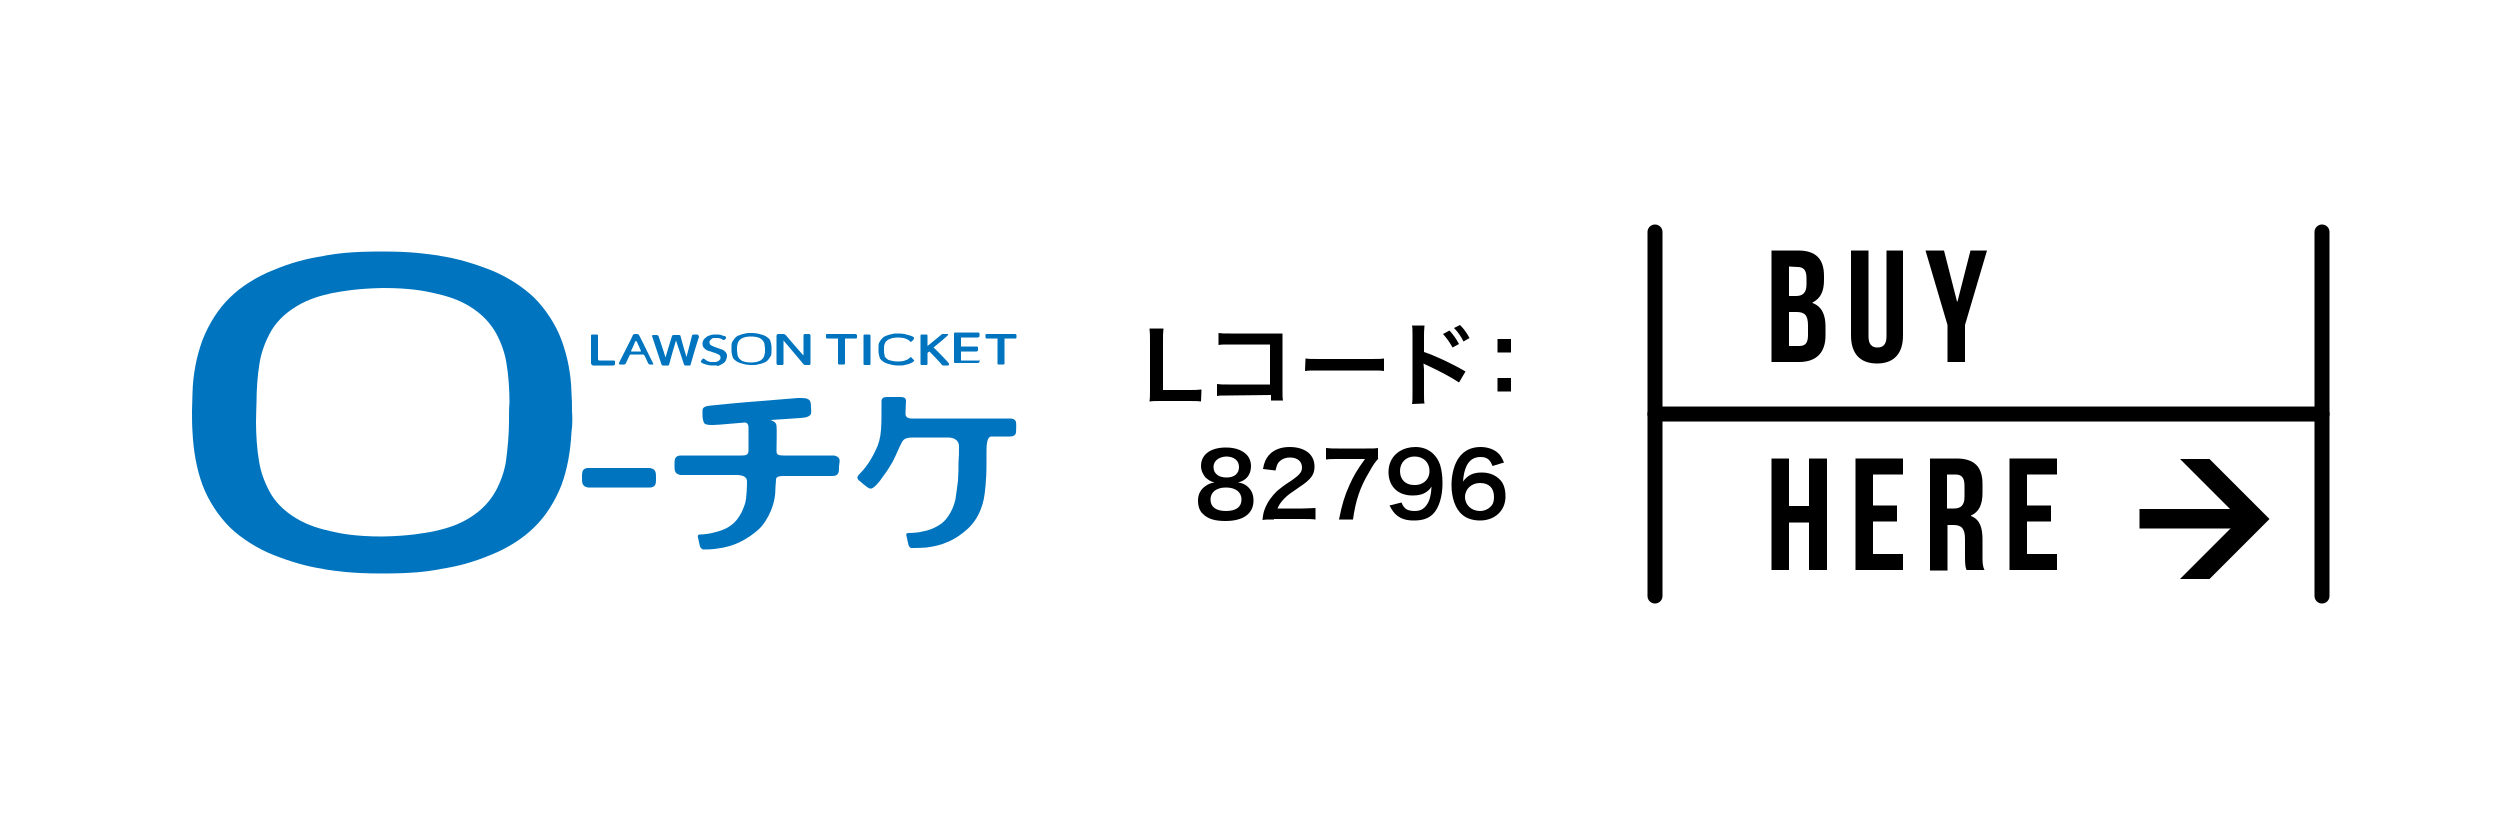 <?xml version="1.0" encoding="utf-8"?>
<!-- Generator: Adobe Illustrator 27.0.1, SVG Export Plug-In . SVG Version: 6.00 Build 0)  -->
<svg version="1.1" id="_レイヤー_1" xmlns="http://www.w3.org/2000/svg" xmlns:xlink="http://www.w3.org/1999/xlink" x="0px"
	 y="0px" viewBox="0 0 500 165" style="enable-background:new 0 0 500 165;" xml:space="preserve">
<style type="text/css">
	.st0{fill:none;stroke:#000000;stroke-width:3;stroke-linecap:round;stroke-linejoin:round;}
	.st1{fill:#0074BE;}
</style>
<g>
	<g>
		<path d="M364.8,55.2V56c0,2.3-0.7,3.7-2.3,4.5v0.1c1.9,0.7,2.6,2.4,2.6,4.7v1.8c0,3.4-1.8,5.3-5.3,5.3h-5.5V50.1h5.3
			C363.2,50.1,364.8,51.8,364.8,55.2L364.8,55.2z M357.8,53.3v5.9h1.4c1.3,0,2.1-0.6,2.1-2.3v-1.2c0-1.6-0.5-2.3-1.8-2.3L357.8,53.3
			L357.8,53.3z M357.8,62.4v6.8h2c1.2,0,1.8-0.5,1.8-2.2v-1.9c0-2.1-0.7-2.7-2.3-2.7L357.8,62.4L357.8,62.4z"/>
		<path d="M373.7,50.1v17.2c0,1.6,0.7,2.2,1.8,2.2s1.8-0.6,1.8-2.2V50.1h3.3v17c0,3.6-1.8,5.6-5.2,5.6s-5.2-2-5.2-5.6v-17H373.7
			L373.7,50.1z"/>
		<path d="M389.5,65l-4.4-14.9h3.7l2.6,10.2h0.1l2.6-10.2h3.3L393,65v7.4h-3.5V65z"/>
	</g>
	<g>
		<path d="M357.8,114h-3.5V91.7h3.5v9.5h4v-9.5h3.6V114h-3.6v-9.5h-4C357.8,104.4,357.8,114,357.8,114z"/>
		<path d="M374.6,101.1h4.8v3.2h-4.8v6.5h6v3.2h-9.5V91.7h9.5v3.2h-6V101.1L374.6,101.1z"/>
		<path d="M393.3,114c-0.2-0.6-0.3-0.9-0.3-2.7v-3.5c0-2.1-0.7-2.8-2.3-2.8h-1.2v9.1h-3.5V91.7h5.3c3.6,0,5.2,1.7,5.2,5.1v1.8
			c0,2.3-0.7,3.8-2.3,4.5v0.1c1.8,0.7,2.3,2.4,2.3,4.7v3.4c0,1.1,0,1.9,0.4,2.7H393.3z M389.4,94.9v6.8h1.4c1.3,0,2.1-0.6,2.1-2.3
			v-2.2c0-1.6-0.5-2.3-1.8-2.3H389.4z"/>
		<path d="M405.4,101.1h4.8v3.2h-4.8v6.5h6v3.2h-9.5V91.7h9.5v3.2h-6V101.1L405.4,101.1z"/>
	</g>
	<g>
		<g>
			<polygon points="453.9,103.8 441.9,91.8 436,91.8 448,103.8 436,115.8 441.9,115.8 			"/>
			<rect x="427.9" y="101.8" width="21.4" height="3.9"/>
		</g>
		<line class="st0" x1="331" y1="82.8" x2="464.4" y2="82.8"/>
		<line class="st0" x1="331" y1="119.2" x2="331" y2="46.4"/>
		<line class="st0" x1="464.4" y1="119.2" x2="464.4" y2="46.4"/>
	</g>
</g>
<path d="M240.2,80.3c-0.7-0.1-1.3-0.1-2.6-0.1h-5.4c-1,0-1.7,0-2.3,0.1c0.1-0.7,0.1-1.3,0.1-2.4v-9.5c0-1.3,0-1.9-0.1-2.7h2.8
	c-0.1,0.8-0.1,1.3-0.1,2.7V78h5.1c1.2,0,1.8,0,2.6-0.1L240.2,80.3L240.2,80.3z"/>
<path d="M245.6,79.1c-1.3,0-1.7,0-2.2,0.1v-2.4c0.7,0.1,1,0.1,2.3,0.1h8.3v-8h-8c-1.3,0-1.7,0-2.3,0.1v-2.4c0.7,0.1,1,0.1,2.4,0.1
	h8.8c0.6,0,1.2,0,1.6,0c0,0.5,0,0.7,0,1.5v10c0,0.9,0,1.4,0.1,1.9h-2.4v-1.1L245.6,79.1L245.6,79.1z"/>
<path d="M261.1,71.7c0.8,0.1,1.1,0.1,3,0.1h9.7c1.8,0,2.2,0,3-0.1v2.5c-0.7-0.1-0.9-0.1-3-0.1H264c-2,0-2.2,0-3,0.1L261.1,71.7
	L261.1,71.7z"/>
<path d="M282.4,80.8c0.1-0.5,0.1-1,0.1-2.1V67c0-1.1,0-1.4-0.1-1.9h2.5c0,0.5-0.1,0.8-0.1,1.9v3.4c2.1,0.7,5.4,2.2,8.3,3.9l-1.3,2.2
	c-1.3-0.9-3.9-2.3-6.5-3.5c-0.4-0.2-0.5-0.2-0.6-0.3c0,0.5,0.1,0.8,0.1,1.2v4.8c0,1,0,1.5,0.1,2L282.4,80.8L282.4,80.8z M289.9,66.1
	c0.8,0.9,1.3,1.6,1.9,2.7l-1.3,0.7c-0.6-1.1-1.1-1.8-1.9-2.7L289.9,66.1L289.9,66.1z M292.7,68.3c-0.5-1-1.1-1.9-1.9-2.7l1.2-0.6
	c0.8,0.8,1.3,1.5,1.9,2.6L292.7,68.3z"/>
<path d="M302.2,67.8v2.7h-2.7v-2.7H302.2z M302.2,75.6v2.7h-2.7v-2.7H302.2z"/>
<g>
	<path class="st1" d="M114.4,82.2c0-1.3,0-2.3-0.1-3.6c-0.1-3.9-0.8-7.3-2-10.6c-1.2-3.2-3.2-6.2-5.5-8.5c-2.2-2.1-5.4-4.2-8.7-5.5
		c-3.6-1.4-6.7-2.3-10-2.8l-0.4-0.1c-2.4-0.3-5-0.8-11.3-0.8l0,0c-6.2,0-8.9,0.4-11.3,0.8l-0.4,0.1c-3.3,0.5-6.4,1.3-10,2.8
		c-3.3,1.3-6.5,3.3-8.7,5.5c-2.3,2.2-4.2,5.2-5.5,8.5c-1.2,3.3-1.9,6.8-2,10.6c0,1.3-0.1,2.3-0.1,3.6c0,1.3,0,2.8,0.1,4.2
		c0.2,3.9,0.8,7.3,2,10.6c1.2,3.2,3.2,6.2,5.5,8.5c2.2,2.1,5.4,4.2,8.7,5.5c3.6,1.4,6.7,2.3,10,2.8l0.4,0.1c2.3,0.3,5,0.8,11.3,0.8
		l0,0c6.2,0,8.9-0.4,11.3-0.8l0.4-0.1c3.3-0.5,6.4-1.3,10-2.8c3.3-1.3,6.5-3.3,8.7-5.5c2.3-2.2,4.2-5.2,5.5-8.5
		c1.2-3.3,1.8-6.8,2-10.6C114.5,85,114.5,83.5,114.4,82.2 M101.8,84.4c0,2.6-0.3,5.5-0.6,7.8c-0.3,2-1,4-2,5.9c-1.1,2-2.8,4-5.5,5.6
		c-2.3,1.4-4.8,2.1-7.1,2.6c-1.7,0.3-4.7,0.9-10.1,1c-5.4,0-8.4-0.6-10.1-1c-2.3-0.5-4.8-1.2-7.1-2.6c-2.7-1.6-4.5-3.6-5.5-5.6
		c-1-1.9-1.7-3.9-2-5.9c-0.4-2.3-0.6-5.3-0.6-7.8c0-1.5,0.1-3.2,0.1-3.8c0-2.6,0.2-5.6,0.6-7.9c0.3-2,1-4,2-5.9c1-2,2.8-4,5.5-5.6
		c2.3-1.4,4.8-2.1,7.1-2.6c1.7-0.3,4.7-0.9,10.1-1c5.4,0,8.4,0.6,10.1,1c2.3,0.5,4.8,1.2,7.1,2.6c2.7,1.6,4.4,3.6,5.5,5.6
		c1,1.9,1.7,3.9,2,5.9c0.4,2.3,0.6,5.3,0.6,7.9C101.8,81.3,101.8,82.9,101.8,84.4"/>
	<path class="st1" d="M154.3,69.8c0-0.1,0-0.2,0-0.4c0-0.4-0.1-0.7-0.2-1.1s-0.3-0.6-0.6-0.8c-0.2-0.2-0.6-0.4-0.9-0.5
		c-0.4-0.1-0.7-0.2-1.1-0.3h0c-0.2,0-0.5-0.1-1.2-0.1s-0.9,0-1.2,0.1h0c-0.4,0.1-0.7,0.1-1.1,0.3c-0.4,0.1-0.7,0.3-0.9,0.5
		c-0.2,0.2-0.4,0.5-0.6,0.8s-0.2,0.7-0.2,1.1c0,0.1,0,0.2,0,0.4c0,0.1,0,0.3,0,0.4c0,0.4,0.1,0.7,0.2,1.1s0.3,0.6,0.6,0.8
		c0.2,0.2,0.6,0.4,0.9,0.5c0.4,0.1,0.7,0.2,1.1,0.3h0c0.2,0,0.5,0.1,1.2,0.1s0.9,0,1.2-0.1h0c0.4-0.1,0.7-0.1,1.1-0.3
		c0.4-0.1,0.7-0.3,0.9-0.5c0.2-0.2,0.4-0.5,0.6-0.8s0.2-0.7,0.2-1.1C154.3,70.1,154.3,70,154.3,69.8 M153,70.1c0,0.2,0,0.6-0.1,0.8
		c0,0.2-0.1,0.4-0.2,0.6c-0.1,0.2-0.3,0.4-0.6,0.6c-0.2,0.1-0.5,0.2-0.8,0.3c-0.2,0-0.5,0.1-1.1,0.1c-0.6,0-0.9-0.1-1.1-0.1
		c-0.2-0.1-0.5-0.1-0.8-0.3c-0.3-0.2-0.5-0.4-0.6-0.6s-0.2-0.4-0.2-0.6c0-0.2-0.1-0.5-0.1-0.8c0-0.2,0-0.3,0-0.4
		c0-0.2,0-0.6,0.1-0.8c0-0.2,0.1-0.4,0.2-0.6c0.1-0.2,0.3-0.4,0.6-0.6c0.2-0.1,0.5-0.2,0.8-0.3c0.2,0,0.5-0.1,1.1-0.1
		c0.6,0,0.9,0.1,1.1,0.1c0.2,0.1,0.5,0.1,0.8,0.3c0.3,0.2,0.5,0.4,0.6,0.6c0.1,0.2,0.2,0.4,0.2,0.6c0,0.2,0.1,0.5,0.1,0.8
		C153,69.7,153,69.9,153,70.1"/>
	<path class="st1" d="M182.8,67.5c-0.2-0.2-0.5-0.3-0.8-0.4c-0.4-0.1-0.7-0.2-1.1-0.3h0c-0.2,0-0.5-0.1-1.2-0.1l0,0
		c-0.7,0-0.9,0-1.2,0.1h0c-0.4,0.1-0.7,0.1-1.1,0.3c-0.4,0.1-0.7,0.3-0.9,0.5c-0.2,0.2-0.4,0.5-0.6,0.8s-0.2,0.7-0.2,1.1
		c0,0.1,0,0.2,0,0.4c0,0.1,0,0.3,0,0.4c0,0.4,0.1,0.7,0.2,1.1s0.3,0.6,0.6,0.8c0.2,0.2,0.6,0.4,0.9,0.5c0.4,0.1,0.7,0.2,1.1,0.3h0
		c0.2,0,0.5,0.1,1.2,0.1l0,0c0.7,0,0.9,0,1.2-0.1h0c0.4-0.1,0.7-0.1,1.1-0.3c0.3-0.1,0.6-0.3,0.7-0.4c0.1-0.1,0.2-0.2,0.1-0.3
		c-0.2-0.1-0.4-0.4-0.5-0.5c-0.1-0.1-0.2-0.1-0.3,0c-0.1,0.1-0.2,0.2-0.5,0.4c-0.2,0.1-0.5,0.2-0.8,0.3c-0.2,0-0.5,0.1-1.1,0.1
		c-0.6,0-0.9-0.1-1.1-0.1c-0.2-0.1-0.5-0.1-0.8-0.2c-0.3-0.2-0.4-0.3-0.6-0.5s-0.2-0.4-0.2-0.6c-0.1-0.2-0.1-0.5-0.1-0.8
		c0-0.2,0-0.3,0-0.4c0-0.2,0-0.6,0.1-0.8c0.1-0.2,0.1-0.4,0.3-0.6c0.1-0.1,0.3-0.3,0.5-0.4c0.2-0.1,0.5-0.2,0.8-0.3
		c0.2,0,0.5-0.1,1.1-0.1c0.6,0,0.9,0.1,1.1,0.1c0.2,0.1,0.5,0.1,0.8,0.3s0.4,0.2,0.5,0.4c0,0.1,0.2,0.1,0.3,0c0.1,0,0.5-0.5,0.5-0.6
		C182.8,67.6,182.8,67.5,182.8,67.5"/>
	<path class="st1" d="M142.5,73.1c-0.5,0-1-0.1-1.3-0.2c-0.3-0.1-0.6-0.2-0.6-0.2c0,0-0.2-0.1-0.3-0.2c-0.2-0.1-0.1-0.2-0.1-0.3l0,0
		c0.1-0.1,0.2-0.3,0.2-0.3c0.1-0.1,0.2-0.2,0.3-0.2c0.1,0,0.4,0.3,0.6,0.4c0.3,0.2,0.7,0.3,1,0.3c0.2,0,0.7,0,0.9,0
		c0.2-0.1,0.3-0.1,0.5-0.2c0.1-0.1,0.2-0.2,0.3-0.3c0.1-0.1,0.1-0.3,0.1-0.4c0-0.2-0.1-0.4-0.2-0.5c-0.2-0.1-0.4-0.2-0.6-0.3
		c-0.3-0.1-0.5-0.2-0.9-0.3c-0.3-0.1-0.6-0.2-0.9-0.3c-0.3-0.1-0.5-0.3-0.7-0.5c-0.2-0.2-0.3-0.5-0.3-0.9c0-0.3,0.1-0.5,0.2-0.7
		c0.1-0.2,0.3-0.4,0.6-0.6c0.2-0.2,0.5-0.3,0.9-0.4c0.3-0.1,0.7-0.1,1.1-0.1s0.6,0,0.9,0.1c0.3,0.1,0.5,0.2,0.7,0.2
		c0.2,0.1,0.4,0.2,0.3,0.4c0,0.1-0.2,0.3-0.2,0.3c-0.1,0.1-0.3,0.1-0.4,0.1c-0.1-0.1-0.5-0.4-1.1-0.4c-0.3,0-0.6,0-0.8,0
		c-0.1,0-0.3,0.1-0.4,0.2s-0.2,0.2-0.3,0.3s-0.1,0.2-0.1,0.4c0,0.2,0.1,0.4,0.2,0.5c0.2,0.1,0.4,0.2,0.6,0.3
		c0.3,0.1,0.5,0.2,0.8,0.3c0.3,0.1,0.6,0.2,0.9,0.3c0.3,0.1,0.5,0.3,0.7,0.5c0.2,0.2,0.3,0.5,0.3,0.8c0,0.3-0.1,0.5-0.2,0.8
		s-0.3,0.5-0.6,0.7c-0.3,0.2-0.7,0.4-1.1,0.5C143.3,73,143,73.1,142.5,73.1"/>
	<path class="st1" d="M123,72.3c0-0.1-0.1-0.2-0.3-0.2c-0.1,0-2.6,0-2.8,0c-0.2,0-0.3-0.1-0.3-0.3c0,0,0-4.6,0-4.7
		c0-0.1-0.1-0.2-0.2-0.2c-0.1,0-0.4,0-0.5,0c-0.1,0-0.4,0-0.5,0c-0.1,0-0.2,0.1-0.2,0.2c0,0.1,0,3.7,0,4.3s0,0.9,0,1.1
		c0,0.2,0,0.3,0.1,0.4c0.1,0.1,0.2,0.2,0.3,0.2c0.1,0,0.3,0,0.4,0c0,0,0.1,0,0.2,0c0.2,0,0.5,0,0.8,0c0.7,0,2.6,0,2.7,0
		c0.1,0,0.2-0.1,0.3-0.2c0-0.1,0-0.2,0-0.3S123,72.3,123,72.3"/>
	<path class="st1" d="M171.1,66.8h-5.7c-0.2,0-0.2,0.1-0.2,0.2c0,0.1,0,0.4,0,0.5c0,0.1,0.1,0.2,0.2,0.2h2.2c0,1.5,0,5,0,5
		c0,0.1,0.1,0.2,0.2,0.2c0.1,0,0.2,0,0.3,0c0.1,0,0.6,0,0.7,0c0.1,0,0.2-0.1,0.2-0.2c0-0.1,0-3.5,0-5h2.2c0.1,0,0.2-0.1,0.2-0.2
		c0-0.1,0-0.4,0-0.5C171.3,66.9,171.2,66.8,171.1,66.8"/>
	<path class="st1" d="M203,66.8h-5.7c-0.2,0-0.2,0.1-0.2,0.2c0,0.1,0,0.4,0,0.5c0,0.1,0.1,0.2,0.2,0.2h2.2c0,1.5,0,5,0,5
		c0,0.1,0.1,0.2,0.2,0.2c0.1,0,0.2,0,0.3,0c0.1,0,0.6,0,0.7,0c0.1,0,0.2-0.1,0.2-0.2c0-0.1,0-3.5,0-5h2.2c0.1,0,0.2-0.1,0.2-0.2
		c0-0.1,0-0.4,0-0.5C203.2,66.9,203.2,66.8,203,66.8"/>
	<path class="st1" d="M174.1,67.2L174.1,67.2L174.1,67.2c0-0.2-0.1-0.3-0.2-0.3c-0.1,0-0.2,0-0.3,0c-0.1,0-0.6,0-0.7,0
		c-0.1,0-0.2,0.1-0.2,0.2c0,0,0,0,0,0.1l0,0c0,0.8,0,3,0,4.2v1.3l0,0c0,0.1,0,0.1,0,0.1c0,0.1,0.1,0.2,0.2,0.2c0.1,0,0.2,0,0.3,0
		c0.1,0,0.6,0,0.7,0c0.1,0,0.2-0.1,0.2-0.2c0,0,0,0,0-0.1l0,0c0-0.8,0-2.5,0-3.7C174.1,68.5,174.1,67.5,174.1,67.2"/>
	<path class="st1" d="M195.6,72.1c0,0-2.4,0-3.3,0h-0.1c0-0.5,0-1.2,0-1.8c1.2,0,3.1,0,3.1,0c0.1,0,0.2-0.1,0.3-0.2
		c0-0.1,0-0.2,0-0.3s0-0.2,0-0.3c0-0.1-0.1-0.2-0.3-0.2c0,0-2.1,0-3.1,0v-1.8c1.1,0,3.4,0,3.4,0c0.1,0,0.2-0.1,0.3-0.2
		c0-0.1,0-0.2,0-0.3s0-0.2,0-0.3c0-0.1-0.1-0.2-0.3-0.2c-0.1,0-2.4,0-3.3,0c-0.1,0-0.2,0-0.3,0c0,0-0.2,0-0.2,0l0,0c0,0-0.1,0-0.1,0
		c-0.1,0-0.6,0-0.7,0c-0.1,0-0.2,0.1-0.2,0.2c0,0,0,0,0,0.1l0,0c0,0.8,0,3,0,4.2v1.3l0,0c0,0.1,0,0.1,0,0.1c0,0.1,0.1,0.2,0.2,0.2
		c0.1,0,0.2,0,0.3,0c0.1,0,0.3,0,0.5,0l0,0c0.8,0,3.7,0,3.8,0c0.1,0,0.2-0.1,0.3-0.2c0-0.1,0-0.2,0-0.3s0-0.2,0-0.3
		C195.8,72.2,195.8,72.1,195.6,72.1"/>
	<path class="st1" d="M189.8,72.7c0-0.1-2.6-2.8-3.1-3.2c0.9-0.7,2.9-2.4,2.9-2.5s0.1-0.2-0.1-0.2c-0.1,0-0.7,0-0.8,0
		c-0.1,0-0.4,0-0.4,0.1c0,0-1.9,1.6-2.8,2.3v-2l0,0c0-0.1,0-0.1,0-0.1c0-0.1-0.1-0.2-0.2-0.2c-0.1,0-0.2,0-0.3,0c-0.1,0-0.6,0-0.7,0
		c-0.1,0-0.2,0.1-0.2,0.2c0,0,0,0,0,0.1l0,0c0,0.8,0,3,0,4.2v1.3l0,0v0.1c0,0.1,0.1,0.2,0.2,0.2c0.1,0,0.2,0,0.3,0
		c0.1,0,0.6,0,0.7,0c0.1,0,0.2-0.1,0.2-0.2c0,0,0,0,0-0.1l0,0c0-0.5,0-1.2,0-2.1c0.1-0.1,0.2-0.2,0.4-0.3c0.5,0.5,2.5,2.6,2.5,2.7
		c0.1,0.1,0.2,0.1,0.3,0.1c0.1,0,0.9,0,1,0C189.8,73,189.8,72.8,189.8,72.7"/>
	<path class="st1" d="M130.6,72.6c-0.1-0.1-2.6-5.3-2.7-5.4c-0.1-0.2-0.2-0.4-0.5-0.4c0,0-0.1,0-0.2,0c-0.1,0-0.2,0-0.2,0
		c-0.3,0-0.5,0.2-0.5,0.4c0,0.1-2.7,5.3-2.7,5.4c-0.1,0.2,0.1,0.3,0.2,0.3h0.8c0.2,0,0.3-0.1,0.4-0.3c0,0,0.3-0.6,0.7-1.5
		c0,0,0-0.1,0.1-0.1c0-0.1,0.1-0.1,0.2-0.1c0.3,0,2.2,0,2.4,0c0.1,0,0.1,0,0.2,0.1c0,0.1,0.1,0.1,0.1,0.1c0.4,0.9,0.7,1.5,0.7,1.5
		c0.1,0.2,0.2,0.3,0.4,0.3h0.8C130.5,73,130.7,72.8,130.6,72.6 M128.1,70.3c0,0-0.5,0-0.9,0c-0.4,0-0.9,0-0.9,0
		c-0.1,0-0.1-0.1-0.1-0.1c0.4-0.8,0.7-1.5,0.8-1.8c0-0.1,0.1-0.2,0.2-0.2c0.1,0,0.1,0.2,0.2,0.2c0.1,0.2,0.4,0.9,0.8,1.8
		C128.2,70.2,128.2,70.3,128.1,70.3"/>
	<path class="st1" d="M139.4,66.9c-0.1,0-0.7,0-0.7,0c-0.1,0-0.2,0.1-0.3,0.2c0,0.1-0.7,2.8-1.1,4.3c-0.5-1.5-1.2-4.2-1.2-4.2
		c0-0.1-0.1-0.2-0.3-0.2c-0.1,0-0.9,0-1.1,0c-0.2,0-0.2,0.1-0.3,0.2c0,0-0.9,2.9-1.3,4.3c-0.4-1.4-1.4-4.2-1.4-4.3
		c-0.1-0.1-0.2-0.2-0.4-0.2c-0.1,0-0.4,0-0.6,0c-0.2,0-0.3,0.1-0.3,0.2c0,0.1,1.9,5.6,1.9,5.7c0.1,0.1,0.1,0.2,0.3,0.2
		c0.1,0,0.8,0,1,0c0,0,0.1,0,0.2-0.1c0-0.1,1.3-4.7,1.4-4.9c0.1,0.2,1.6,4.8,1.6,4.8c0.1,0.1,0.1,0.2,0.3,0.2c0.1,0,0.9,0,0.9,0
		c0.1,0,0.1,0,0.1-0.1c0-0.1,1.6-5.5,1.7-5.6C139.7,67,139.6,66.9,139.4,66.9"/>
	<path class="st1" d="M162.1,67.1c0-0.1-0.1-0.3-0.3-0.3H161c-0.2,0-0.3,0.1-0.3,0.3c0,0.1,0,2.3,0,4c-1.2-1.3-3.3-3.8-3.4-3.9
		c-0.2-0.3-0.4-0.4-0.7-0.4c-0.1,0-0.8,0-0.9,0c-0.3,0-0.4,0.2-0.4,0.4c0,0.1,0,5.5,0,5.5c0,0.1,0.1,0.2,0.2,0.3c0.1,0,0.2,0,0.3,0
		c0.1,0,0.6,0,0.7,0c0.1,0,0.2-0.1,0.2-0.3c0-0.1,0-3,0-4.6c1,1.2,3.6,4.2,3.8,4.5s0.3,0.4,0.6,0.4c0.2,0,0.7,0,0.8,0
		s0.2-0.1,0.2-0.3C162.1,72.6,162.1,67.2,162.1,67.1"/>
	<path class="st1" d="M131.1,94.4c-0.1-0.4-0.5-0.7-1.1-0.8c-0.4,0-3.3,0-6.2,0c-2.9,0-5.8,0-6.2,0c-0.6,0-1,0.3-1.1,0.7
		c-0.1,0.2-0.1,0.9-0.1,1.2s0,1,0.1,1.2c0.1,0.4,0.5,0.7,1.1,0.8c0.4,0,3.3,0,6.2,0c2.9,0,5.8,0,6.2,0c0.6,0,1-0.3,1.1-0.7
		c0.1-0.2,0.1-0.9,0.1-1.2S131.2,94.7,131.1,94.4"/>
	<path class="st1" d="M167.9,91.9c-0.1-0.4-0.5-0.7-1.1-0.8c-0.2,0-8,0-10.1,0c-1.1,0-1.4-0.2-1.4-0.9c0-0.7,0.1-4.5,0-5.1
		c-0.1-0.7-0.7-0.9-1.2-1.1c2.7-0.2,6.6-0.4,6.9-0.5c0.6-0.1,1.1-0.4,1.2-0.8c0.1-0.2,0-0.9,0-1.2c0-0.3,0-1-0.2-1.3
		c-0.4-0.6-1-0.6-2.4-0.6c-0.4,0-4.5,0.4-7.4,0.6c-2.9,0.2-9.1,0.8-9.9,0.9c-1,0.1-1.7,0.2-1.8,0.9c0,0.2,0,0.9,0,1.2
		c0,0.3,0.1,1.1,0.4,1.5c0.4,0.3,1,0.3,1.7,0.3c1.1,0,6-0.5,6.4-0.5c0.4,0,0.7,0.4,0.7,0.9c0,0.5,0,4.2,0,4.7c0,1-0.7,1-1.6,1
		c-2.6,0-3.4,0-4.3,0c-2.9,0-7.3,0-7.7,0c-0.6,0-1,0.3-1.1,0.7c-0.1,0.2-0.1,0.9-0.1,1.2s0,1,0.1,1.2c0.1,0.4,0.5,0.7,1.1,0.8
		c0.4,0,7.9,0,10.4,0c0.7,0,2.8-0.2,2.9,1.2c0,1.5-0.1,2.8-0.2,3.6c-0.1,0.9-0.5,1.8-0.9,2.7c-0.5,0.9-1.1,1.9-2.3,2.7
		c-1,0.7-2,1-3.2,1.3c-0.6,0.2-2.1,0.4-2.8,0.4c-0.5,0-0.5,0.4-0.4,0.6c0,0.1,0.3,1.3,0.4,1.8c0.1,0.3,0.4,0.5,0.6,0.6
		c0.3,0,1.9,0,3-0.2c1.5-0.2,2.9-0.6,4.2-1.2c1.5-0.7,2.9-1.7,3.9-2.6c1.1-1,1.9-2.4,2.5-3.8c0.6-1.5,0.9-2.9,0.9-4.8
		c0-0.1,0.1-0.9,0.1-1.4c0-0.7,1-0.7,1.6-0.7c5,0,9.6,0,9.8,0c0.6,0,1-0.3,1.1-0.7c0.1-0.2,0.1-0.9,0.1-1.2S168,92.2,167.9,91.9"/>
	<path class="st1" d="M203.2,84.4c-0.1-0.4-0.5-0.7-1.1-0.7c0.2,0-14.7,0-19.8,0c-0.7,0-1.2-0.3-1.2-0.9c0-1.2,0.1-2.2,0.1-2.6
		c0-0.6-0.4-0.8-1.1-0.8c-0.6,0-2.7,0-2.8,0c-0.6,0-1,0.3-1,0.8c0,0.3,0,0.8,0,0.9c0,2.3,0,3.5-0.1,4.9c-0.1,1.5-0.5,2.9-1,3.9
		c-0.6,1.3-1.3,2.5-2,3.4c-0.6,0.8-1.1,1.3-1.4,1.6c-0.4,0.4-0.4,0.8-0.1,1.1c0.8,0.7,1.3,1.1,1.7,1.4c0.5,0.4,0.9,0.4,1.3,0.1
		c0.5-0.4,1.1-1,1.9-2.2c1-1.3,1.4-2.1,1.9-2.9c0.7-1.3,1.3-2.9,1.8-3.8c0.5-1.1,1.3-1.1,3-1.1c0.4,0,6.1,0,6.3,0
		c1.6,0,2.2,0.9,2.2,1.7c0,1.3,0,2.2-0.1,3.3c0,1.1,0,2-0.1,3.6c-0.2,1.7-0.4,2.9-0.5,3.7c-0.2,0.9-0.5,1.8-1,2.7
		c-0.5,0.9-1.2,1.9-2.4,2.6c-1,0.6-2,1-3.2,1.2c-0.6,0.2-2.1,0.3-2.8,0.3c-0.5,0-0.5,0.3-0.4,0.6c0,0.1,0.3,1.3,0.4,1.8
		c0.1,0.3,0.3,0.6,0.6,0.6c0.3,0,1.9,0,3-0.1c1.5-0.2,2.9-0.5,4.2-1.1c1.5-0.6,2.9-1.6,4-2.6c1.1-1,2-2.3,2.6-3.8
		c0.6-1.5,0.8-2.6,1-4.8c0-0.1,0.1-0.9,0.1-1.4c0.1-0.7,0.1-3.3,0.1-4.4l0-1c0-1.1,0-3.1,1-3.1c0.3,0,3.6,0,3.7,0
		c0.6,0,1.1-0.2,1.2-0.8C203.2,86.6,203.3,84.6,203.2,84.4"/>
</g>
<g>
	<path d="M241.1,95.5c-0.5-0.6-0.9-1.4-0.9-2.3c0-2.3,1.9-3.7,5-3.7c2.1,0,3.7,0.7,4.5,1.9c0.3,0.5,0.5,1.1,0.5,1.8
		c0,1.7-0.9,2.9-2.6,3.3c0.8,0.1,1.3,0.3,1.9,0.8c0.8,0.7,1.2,1.6,1.2,2.8c0,2.6-2,4.1-5.6,4.1c-2.1,0-3.5-0.4-4.5-1.4
		c-0.7-0.6-1-1.6-1-2.7c0-1.2,0.5-2.2,1.5-2.9c0.6-0.4,1-0.6,1.8-0.7C242.1,96.3,241.7,96,241.1,95.5z M248.3,99.9
		c0-1.5-1.2-2.4-3.1-2.4c-1.9,0-3.1,0.9-3.1,2.4c0,1.5,1.1,2.3,3.1,2.3C247.2,102.2,248.3,101.4,248.3,99.9z M242.7,93.4
		c0,1.3,1,2.1,2.6,2.1c1.6,0,2.5-0.8,2.5-2.1c0-1.3-1-2.1-2.6-2.1C243.7,91.4,242.7,92.2,242.7,93.4z"/>
	<path d="M254.8,103.9c-1.4,0-1.7,0-2.3,0.1c0.1-1,0.2-1.6,0.5-2.3c0.5-1.3,1.3-2.4,2.4-3.5c0.6-0.5,1.2-1,2.9-2.1
		c1.6-1.1,2.1-1.7,2.1-2.6c0-1.2-0.9-2-2.4-2c-1,0-1.8,0.4-2.3,1c-0.3,0.4-0.4,0.8-0.6,1.6l-2.5-0.3c0.2-1.3,0.6-2.1,1.2-2.8
		c0.9-1,2.3-1.6,4.1-1.6c3.1,0,5,1.5,5,3.9c0,1.2-0.4,2-1.3,2.8c-0.5,0.5-0.7,0.6-3,2.2c-0.8,0.5-1.7,1.3-2.1,1.8
		c-0.5,0.6-0.7,0.9-1,1.6h5c1.1,0,2-0.1,2.6-0.1v2.3c-0.8-0.1-1.5-0.1-2.7-0.1H254.8z"/>
	<path d="M275.7,91.7c-0.6,0.6-1.1,1.3-1.8,2.6c-1.9,3.1-2.8,5.9-3.3,9.6h-2.8c0.6-3,1.1-4.7,2.1-6.9c0.8-1.8,1.5-3,3.1-5.2h-5.5
		c-1,0-1.6,0-2.3,0.1v-2.3c0.8,0.1,1.4,0.1,2.4,0.1h5.6c1.3,0,1.8,0,2.4-0.1V91.7z"/>
	<path d="M280.3,100.5c0.2,0.5,0.3,0.7,0.6,1c0.4,0.5,1.1,0.7,2,0.7c0.9,0,1.5-0.2,2-0.7c0.9-0.9,1.3-2.1,1.4-4.2
		c-0.3,0.5-0.5,0.7-0.9,1c-0.8,0.6-1.7,0.8-2.9,0.8c-2.9,0-4.8-1.8-4.8-4.7c0-1.8,0.8-3.3,2.3-4.2c0.8-0.5,1.9-0.8,3.1-0.8
		c2.3,0,4.1,1.3,4.9,3.5c0.3,1,0.5,2.2,0.5,3.7c0,2.7-0.7,5-1.9,6.2c-0.9,0.9-2.1,1.3-3.8,1.3c-1.5,0-2.5-0.3-3.4-1
		c-0.6-0.5-0.9-0.9-1.5-2L280.3,100.5z M285.9,94.2c0-1.7-1.2-2.9-3-2.9c-1.7,0-2.9,1.2-2.9,2.9c0,1.7,1.1,2.8,2.8,2.8
		C284.6,97.1,285.9,95.9,285.9,94.2z"/>
	<path d="M298.5,93.2c-0.5-1.3-1.1-1.8-2.4-1.8s-2.2,0.6-2.8,1.8c-0.4,0.9-0.6,1.8-0.7,3.1c1-1.3,2-1.8,3.8-1.8
		c1.8,0,3.3,0.8,4.1,2.1c0.4,0.7,0.6,1.6,0.6,2.7c0,2.8-2.1,4.8-5.1,4.8c-1.4,0-2.7-0.4-3.6-1.2c-1.3-1.1-2.1-3.3-2.1-5.9
		c0-2.2,0.6-4.3,1.5-5.5c1-1.4,2.5-2.1,4.3-2.1c1.5,0,2.8,0.5,3.6,1.3c0.5,0.5,0.7,0.9,1.1,1.8L298.5,93.2z M293,99.4
		c0,1.6,1.3,2.8,3,2.8c1,0,1.9-0.5,2.4-1.2c0.3-0.4,0.4-1,0.4-1.6c0-1.8-1-2.8-2.8-2.8C294.3,96.6,293,97.8,293,99.4z"/>
</g>
</svg>
